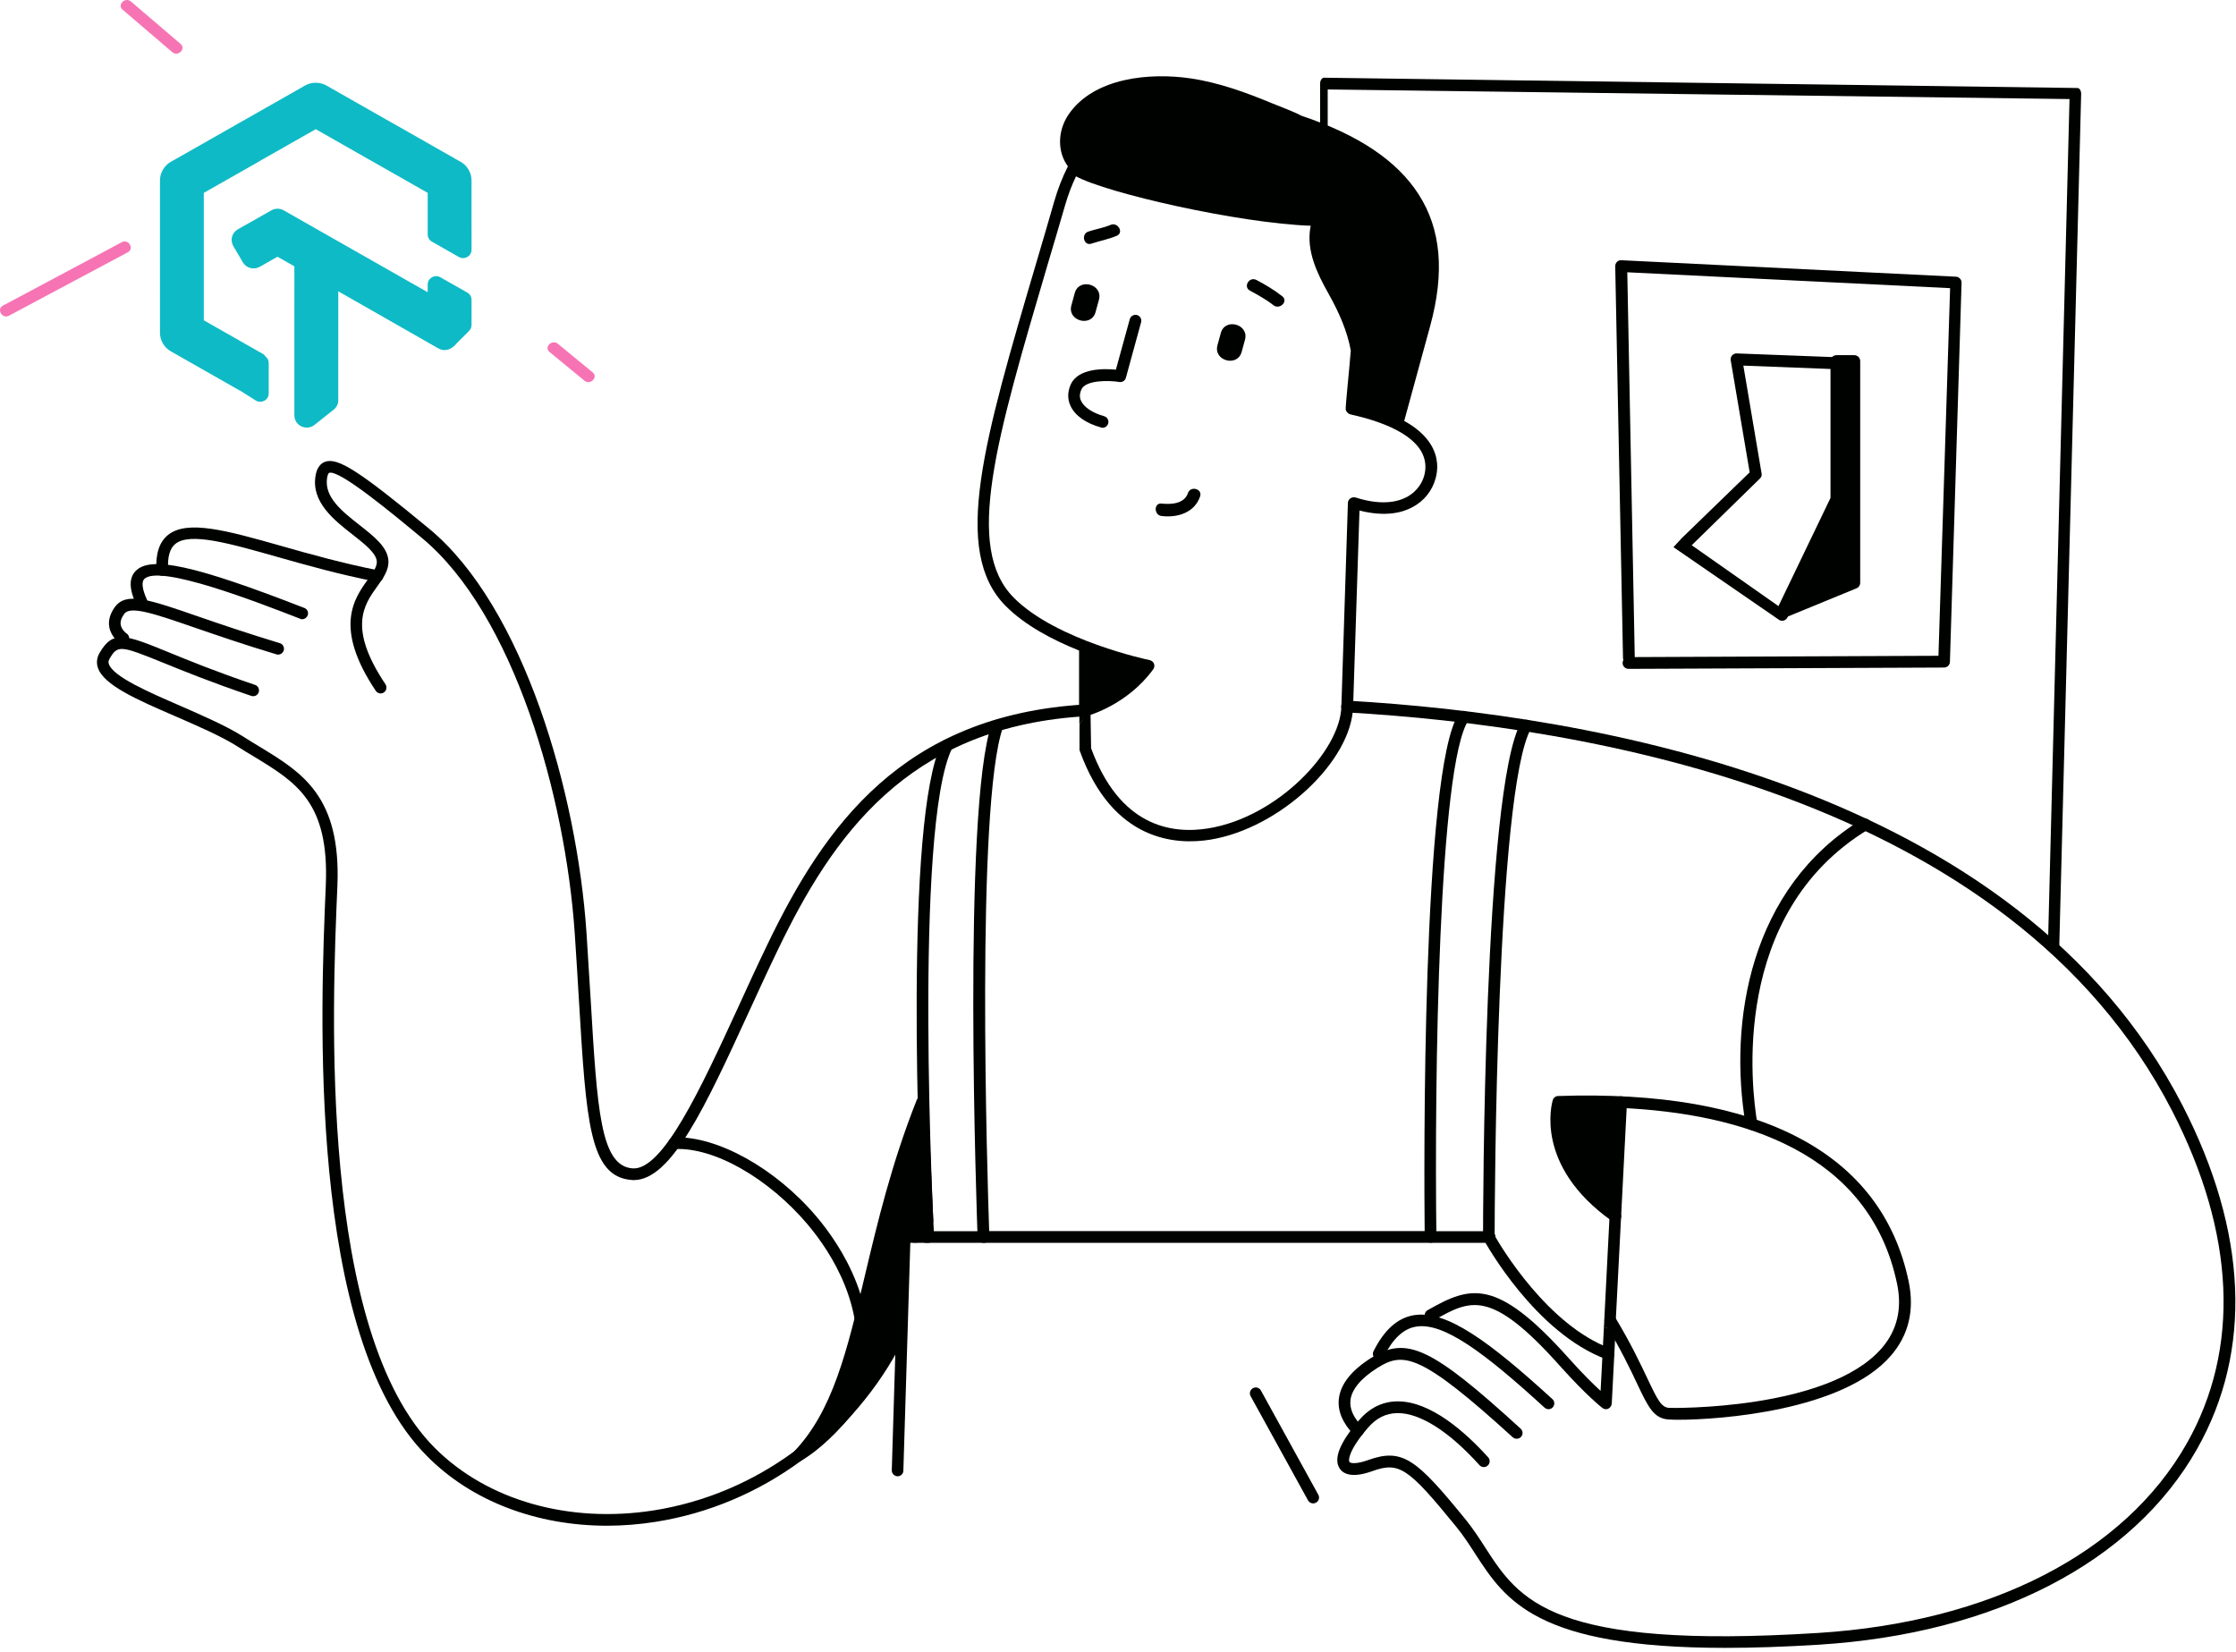 <svg width="494" height="365" viewBox="0 0 494 365" fill="none" xmlns="http://www.w3.org/2000/svg">
<path d="M459.79 20.756L454.937 209.787L452.499 207.176L457.217 21.886L293.33 19.763V54.136C293.33 54.841 292.953 55.418 292.493 55.418C292.033 55.418 291.656 54.841 291.656 54.136V18.481C291.656 18.129 291.74 17.809 291.907 17.552C292.075 17.296 292.305 17.2 292.514 17.168L458.954 19.442C459.184 19.442 459.393 19.571 459.56 19.827C459.707 20.051 459.79 20.404 459.79 20.756Z" fill="#000200"/>
<path d="M123.237 75.941C125.798 78.054 128.359 80.167 130.952 82.28C132.233 83.337 130.408 85.161 129.127 84.105C126.566 81.992 124.005 79.879 121.412 77.766C120.099 76.71 121.956 74.885 123.237 75.941Z" fill="#F674B4"/>
<path d="M28.912 0.318C32.562 3.456 36.244 6.561 39.894 9.699C41.175 10.788 39.318 12.613 38.069 11.524C34.419 8.386 30.737 5.281 27.087 2.143C25.806 1.087 27.663 -0.738 28.912 0.318Z" fill="#F674B4"/>
<path d="M0.645 67.519C9.417 62.845 18.19 58.17 26.93 53.496C28.403 52.727 29.716 54.937 28.243 55.737C19.471 60.411 10.698 65.086 1.958 69.76C0.485 70.529 -0.828 68.287 0.645 67.519Z" fill="#F674B4"/>
<path d="M243.586 94.509C244.163 94.509 244.675 94.125 244.835 93.549C245.027 92.844 244.611 92.14 243.938 91.948C241.409 91.243 239.52 89.995 238.848 88.586C238.464 87.786 238.496 86.921 238.944 85.993C239.904 83.944 244.995 84.008 247.3 84.392C247.941 84.488 248.581 84.104 248.741 83.463L252.103 71.201C252.295 70.497 251.879 69.792 251.206 69.6C250.534 69.408 249.798 69.824 249.605 70.497L246.532 81.671C243.971 81.414 238.24 81.286 236.575 84.904C235.838 86.537 235.806 88.17 236.511 89.675C237.503 91.82 239.904 93.517 243.266 94.445C243.362 94.509 243.49 94.509 243.586 94.509Z" fill="#000200"/>
<path d="M242.785 66.236L242.049 68.925C241.121 72.383 235.742 70.91 236.703 67.453L237.439 64.764C238.367 61.306 243.746 62.779 242.785 66.236Z" fill="#000200"/>
<path d="M275.061 75.041L274.325 77.731C273.397 81.188 268.018 79.715 268.979 76.258L269.715 73.569C270.643 70.143 275.99 71.616 275.061 75.041Z" fill="#000200"/>
<path d="M277.583 61.852C279.6 62.908 281.521 64.061 283.313 65.469C284.69 66.59 282.705 68.511 281.329 67.422C279.76 66.174 277.935 65.181 276.174 64.221C274.574 63.389 275.982 61.02 277.583 61.852Z" fill="#000200"/>
<path d="M240.45 51.158C242.051 50.614 243.78 50.358 245.349 49.686C246.981 48.981 248.358 51.414 246.725 52.087C244.932 52.855 243.011 53.207 241.155 53.816C239.458 54.424 238.754 51.735 240.45 51.158Z" fill="#000200"/>
<path d="M256.652 111.252C258.733 111.476 261.646 111.316 262.447 108.947C263.023 107.25 265.712 107.987 265.136 109.683C263.919 113.269 260.141 114.421 256.652 114.005C254.891 113.813 254.891 111.028 256.652 111.252Z" fill="#000200"/>
<path d="M229.114 57.497C230.331 53.367 231.611 49.044 232.892 44.562C233.724 41.681 234.749 39.087 235.933 36.75C233.596 33.581 233.596 28.97 236.062 25.32C241.664 17.092 254.087 16.003 263.02 17.316C269.327 18.244 275.346 20.454 281.205 22.887C283.19 23.719 285.463 24.488 287.544 25.576C300.159 29.802 308.643 35.502 313.414 42.929C318.376 50.645 319.209 60.154 315.975 72L310.116 93.419C309.924 94.124 309.219 94.508 308.515 94.316C307.939 94.156 307.587 93.644 307.555 93.099C304.769 92.043 302.752 91.659 300.287 91.114C299.711 91.915 297.565 91.466 297.309 90.506C297.245 89.578 298.078 81.958 298.43 77.443C297.661 73.249 295.965 69.247 293.467 64.797C291.002 60.41 288.601 55.48 289.497 50.261C289.529 50.133 289.561 50.005 289.593 49.877C273.585 49.301 244.546 42.673 237.726 38.959C236.798 40.88 235.998 42.993 235.325 45.299C234.012 49.781 232.764 54.103 231.515 58.233C219.989 97.358 213.01 120.954 223.959 132.032C233.34 141.508 253.767 145.799 253.991 145.831C254.407 145.927 254.791 146.215 254.951 146.631C255.111 147.047 255.047 147.496 254.791 147.848C249.06 155.756 240.384 158.125 240.032 158.221C239.936 158.253 239.808 158.253 239.711 158.253C239.423 158.253 239.135 158.157 238.911 157.997C238.591 157.741 238.399 157.357 238.399 156.972V143.718C232.636 141.412 226.393 138.147 222.134 133.824C210.192 121.69 217.3 97.518 229.114 57.497Z" fill="#000200"/>
<path d="M240.897 155.435L241.057 165.296C247.301 182.393 258.602 184.378 266.991 183.001C282.263 180.504 296.126 165.872 296.35 156.075L297.791 111.124C297.791 110.708 298.015 110.355 298.335 110.099C298.655 109.875 299.103 109.811 299.488 109.907C304.098 111.38 308.004 111.316 310.853 109.779C313.415 108.37 314.343 106.225 314.663 105.041C315.176 103.12 314.92 101.295 313.927 99.598C311.814 96.108 306.467 93.355 298.399 91.562C297.695 91.402 297.246 90.729 297.406 90.025C297.567 89.321 298.271 88.872 298.943 89.032C307.812 90.986 313.607 94.091 316.136 98.253C317.897 101.167 317.673 103.92 317.161 105.713C316.424 108.402 314.631 110.676 312.102 112.02C309.893 113.237 306.115 114.262 300.352 112.789L298.943 156.075C298.655 168.145 282.743 183.001 267.407 185.498C259.723 186.747 245.764 185.851 238.56 165.904C238.496 165.776 238.496 165.616 238.496 165.456V160.109C239.296 158.733 240.001 156.78 240.897 155.435Z" fill="#000200"/>
<path d="M381.157 364.055C387.272 364.055 394.155 363.831 401.871 363.351C440.772 360.917 471.187 345.165 485.371 320.16C497.697 298.421 496.577 272.167 482.169 244.185C445.702 173.46 350.933 157.836 297.689 154.794C296.985 154.73 296.377 155.307 296.313 156.011C296.281 156.715 296.825 157.324 297.529 157.388C350.229 160.365 444.005 175.765 479.864 245.369C493.855 272.519 494.976 297.941 483.13 318.879C469.395 343.116 439.715 358.356 401.711 360.757C342.737 364.471 335.629 353.489 328.137 341.899C326.825 339.85 325.448 337.737 323.815 335.72C312.993 322.433 309.92 319.808 302.268 322.561C299.707 323.49 298.362 323.298 298.138 322.978C297.85 322.561 298.01 320.32 302.204 315.454C304.061 313.277 306.206 312.22 308.735 312.188C308.767 312.188 308.799 312.188 308.831 312.188C313.762 312.188 320.165 316.254 326.857 323.682C327.337 324.226 328.169 324.258 328.682 323.778C329.226 323.298 329.258 322.465 328.778 321.953C323.687 316.318 316.067 309.595 308.831 309.595C308.767 309.595 308.735 309.595 308.703 309.595C305.438 309.627 302.588 311.035 300.251 313.757C295.961 318.719 294.552 322.305 295.993 324.45C296.761 325.603 298.65 326.627 303.132 325.027C309.119 322.882 311.04 324.162 321.798 337.385C323.367 339.306 324.679 341.355 325.96 343.34C332.588 353.521 339.407 364.055 381.157 364.055Z" fill="#000200"/>
<path d="M335.082 317.857C335.434 317.857 335.786 317.729 336.043 317.441C336.523 316.896 336.491 316.096 335.946 315.616C316.32 297.686 310.749 295.061 302.937 299.991C298.583 302.745 296.182 305.754 295.798 308.988C295.477 311.678 296.598 314.367 299.095 316.96C299.608 317.473 300.408 317.473 300.92 316.992C301.433 316.48 301.433 315.68 300.952 315.167C298.999 313.182 298.135 311.197 298.359 309.308C298.647 306.939 300.696 304.474 304.314 302.201C310.045 298.583 313.855 298.999 334.218 317.537C334.442 317.729 334.762 317.857 335.082 317.857Z" fill="#000200"/>
<path d="M342.094 311.325C342.446 311.325 342.798 311.197 343.054 310.909C343.534 310.364 343.502 309.564 342.958 309.084C329.031 296.373 319.522 289.297 312.254 290.578C308.7 291.218 305.819 293.812 303.45 298.518C303.13 299.159 303.386 299.927 304.026 300.247C304.666 300.567 305.435 300.311 305.755 299.671C307.74 295.733 310.045 293.588 312.735 293.107C318.914 291.955 328.231 299.095 341.229 310.973C341.485 311.197 341.774 311.325 342.094 311.325Z" fill="#000200"/>
<path d="M315.394 289.456C324.839 284.078 330.538 282.125 346.514 299.99C349.684 303.544 352.085 305.881 353.622 307.29L354.358 293.138C355.222 293.426 356.055 293.715 356.919 294.035L356.087 310.075C356.055 310.555 355.767 310.972 355.35 311.196C355.19 311.292 354.998 311.324 354.806 311.324C354.518 311.324 354.262 311.228 354.038 311.068C353.91 310.972 350.612 308.442 344.625 301.751C329.289 284.59 324.839 287.119 316.706 291.73C316.098 292.082 315.298 291.858 314.945 291.249C314.561 290.609 314.785 289.809 315.394 289.456Z" fill="#000200"/>
<path d="M357.94 269.447C357.524 270.023 356.723 270.183 356.147 269.767C338.826 257.504 342.892 243.641 343.052 243.033C343.212 242.521 343.692 242.136 344.237 242.136C388.932 240.632 415.762 254.719 421.685 283.118C422.997 289.457 421.685 294.964 417.747 299.51C407.245 311.676 379.967 313.661 370.81 313.661C369.914 313.661 369.178 313.629 368.665 313.597C365.336 313.405 364.119 310.812 361.686 305.689C360.181 302.488 358.1 298.133 354.642 292.37C354.29 291.762 354.482 290.962 355.09 290.61C355.699 290.225 356.499 290.449 356.851 291.058C360.373 296.917 362.454 301.367 363.991 304.601C366.264 309.403 367.064 310.94 368.793 311.036C369.146 311.068 403.82 311.644 415.762 297.813C419.123 293.907 420.276 289.137 419.123 283.63C413.04 254.559 384.898 245.978 358.004 244.762C358.004 244.762 356.915 267.173 357.588 267.654C358.228 268.038 358.356 268.87 357.94 269.447Z" fill="#000200"/>
<path d="M386.952 249.628C387.016 249.628 387.112 249.628 387.176 249.596C387.88 249.468 388.361 248.795 388.233 248.091C386.952 240.535 382.117 201.891 412.725 183.258C413.334 182.873 413.526 182.105 413.173 181.465C412.789 180.856 412.021 180.664 411.38 181.016C386.536 196.128 381.829 225.776 385.671 248.507C385.799 249.18 386.344 249.628 386.952 249.628Z" fill="#000200"/>
<path d="M77.867 118.076C73.801 114.906 68.775 110.936 69.703 105.173C69.799 104.565 70.119 102.676 71.784 102.035C74.602 100.979 79.34 104.02 94.836 116.827C115.711 134.116 127.493 175.225 129.574 206.057C129.926 211.436 130.214 216.399 130.503 220.913C131.943 245.278 132.68 257.476 139.659 258.116C146.383 258.789 154.867 240.379 163.031 222.642C165.145 217.999 167.322 213.261 169.563 208.619C182.145 182.525 199.338 158.032 239.679 155.631C240.031 155.599 240.384 155.727 240.64 155.983C240.736 156.079 240.832 156.207 240.896 156.303C240.063 157.552 239.263 158.801 238.463 160.081V158.321C200.427 161.106 183.97 184.67 171.9 209.739C169.659 214.382 167.482 219.12 165.369 223.73C155.892 244.349 148.368 260.71 140.012 260.71C139.819 260.71 139.627 260.71 139.435 260.678C130.214 259.877 129.51 247.711 127.909 221.073C127.653 216.559 127.333 211.628 126.981 206.249C124.932 175.93 113.502 135.653 93.203 118.844C86.8 113.529 74.89 103.636 72.713 104.469C72.585 104.501 72.392 104.821 72.264 105.589C71.592 109.847 75.594 112.985 79.468 116.027C82.606 118.492 85.583 120.829 85.807 123.775C85.968 125.888 84.719 127.649 83.374 129.506C80.429 133.604 76.779 138.662 85.167 151.181C85.551 151.789 85.391 152.59 84.815 152.974C84.207 153.39 83.406 153.198 83.022 152.622C73.641 138.63 78.251 132.227 81.293 128.001C82.446 126.432 83.342 125.151 83.246 123.999C83.086 122.174 80.557 120.189 77.867 118.076Z" fill="#000200"/>
<path d="M83.375 128.575C83.983 128.575 84.527 128.158 84.655 127.518C84.783 126.814 84.335 126.141 83.631 126.013C75.723 124.444 68.487 122.427 62.116 120.602C50.109 117.209 41.401 114.775 37.143 118.169C35.222 119.706 34.357 122.267 34.549 125.981C34.581 126.686 35.254 127.262 35.926 127.198C36.63 127.166 37.175 126.558 37.143 125.821C36.983 123.004 37.527 121.147 38.743 120.154C41.977 117.561 50.558 119.994 61.379 123.068C67.814 124.893 75.114 126.942 83.118 128.511C83.183 128.575 83.278 128.575 83.375 128.575Z" fill="#000200"/>
<path d="M66.755 136.806C67.267 136.806 67.748 136.486 67.972 135.974C68.228 135.302 67.908 134.565 67.236 134.309C42.967 124.864 33.202 122.719 29.936 126.177C28.463 127.746 28.527 130.147 30.096 133.573C30.384 134.213 31.185 134.501 31.825 134.213C32.465 133.925 32.754 133.156 32.465 132.484C31.441 130.243 31.217 128.61 31.857 127.938C35.091 124.544 56.958 133.06 66.339 136.71C66.435 136.774 66.595 136.806 66.755 136.806Z" fill="#000200"/>
<path d="M61.441 144.619C61.986 144.619 62.498 144.267 62.69 143.69C62.882 143.018 62.498 142.282 61.826 142.09C54.622 139.912 48.731 137.895 43.992 136.263C32.979 132.453 27.952 130.692 25.423 134.053C24.334 135.526 23.886 137.031 24.142 138.504C24.526 140.745 26.351 141.993 26.543 142.122C27.152 142.506 27.952 142.346 28.336 141.737C28.721 141.129 28.56 140.329 27.952 139.944C27.952 139.944 26.863 139.208 26.671 138.023C26.543 137.287 26.831 136.455 27.472 135.59C28.849 133.765 34.227 135.622 43.128 138.696C47.898 140.329 53.789 142.378 61.057 144.555C61.185 144.619 61.313 144.619 61.441 144.619Z" fill="#000200"/>
<path d="M134.124 337.07C137.646 337.07 141.263 336.782 144.881 336.206C168.189 332.524 188.584 317.572 199.438 296.249C199.758 295.609 199.502 294.841 198.861 294.52C198.221 294.2 197.453 294.456 197.132 295.097C186.631 315.683 166.941 330.123 144.465 333.677C125.767 336.622 107.678 331.499 96.088 319.909C70.315 294.136 73.388 222.643 74.541 195.717C75.373 175.931 66.729 170.68 57.54 165.077C56.355 164.373 55.171 163.636 53.954 162.868C50.176 160.435 44.894 158.162 39.803 155.921C32.855 152.911 24.979 149.485 24.051 146.7C23.923 146.316 23.955 145.995 24.179 145.579C25.972 142.474 26.516 142.538 36.121 146.444C40.603 148.269 46.751 150.766 55.523 153.743C56.195 153.967 56.932 153.615 57.156 152.943C57.38 152.271 57.028 151.534 56.355 151.31C47.647 148.365 41.564 145.867 37.114 144.042C27.765 140.232 24.947 139.08 21.97 144.298C21.393 145.323 21.265 146.412 21.617 147.5C22.898 151.374 30.262 154.576 38.778 158.258C43.773 160.435 48.96 162.676 52.578 164.981C53.794 165.75 55.011 166.518 56.227 167.222C65.48 172.857 72.748 177.276 71.98 195.525C70.827 222.739 67.721 295.065 94.295 321.638C104.156 331.66 118.564 337.07 134.124 337.07Z" fill="#000200"/>
<path d="M189.893 305.888C190.501 305.888 191.013 305.471 191.141 304.863C194.631 288.695 185.923 275.344 180.416 268.812C171.323 258.055 158.388 250.915 148.911 251.267C148.207 251.299 147.631 251.908 147.663 252.612C147.695 253.316 148.303 253.893 149.007 253.861C157.748 253.38 169.818 260.328 178.431 270.509C183.617 276.657 191.878 289.239 188.612 304.351C188.452 305.055 188.9 305.728 189.605 305.888C189.733 305.888 189.829 305.888 189.893 305.888Z" fill="#000200"/>
<path d="M175.289 320.837C183.965 311.84 187.103 298.617 191.073 281.84C193.826 270.25 196.932 257.124 202.535 243.004C202.759 242.428 203.335 242.108 203.944 242.204C204.552 242.3 205 242.812 205.032 243.42L206.185 269.674C206.185 269.834 206.185 269.962 206.121 270.09C206.121 270.09 205.737 271.339 205.064 273.356C204.936 273.772 204.52 274.124 204.072 274.22C203.656 274.317 203.239 274.413 202.823 274.477L202.279 274.541C201.639 274.541 200.934 274.349 200.262 274.156C200.07 274.092 199.814 274.028 199.557 273.964C199.109 279.855 198.725 290.421 199.013 295.672C199.013 295.896 198.981 296.12 198.885 296.312C194.211 305.629 185.31 317.923 176.858 322.79C176.666 322.918 176.441 322.95 176.217 322.95C175.833 322.95 175.449 322.79 175.193 322.437C174.809 322.021 174.841 321.285 175.289 320.837Z" fill="#000200"/>
<path d="M355.345 300.41C355.858 300.41 356.37 300.09 356.562 299.577C356.818 298.905 356.466 298.169 355.794 297.912C341.93 292.79 331.589 275.405 330.212 272.971C330.212 266.6 330.533 174.68 338.249 160.945C338.601 160.305 338.377 159.537 337.768 159.184C337.16 158.832 336.36 159.056 336.007 159.665C327.715 174.424 327.651 269.258 327.651 273.292C327.651 273.516 327.715 273.708 327.811 273.9C328.259 274.732 339.209 294.519 354.929 300.314C355.057 300.378 355.185 300.41 355.345 300.41Z" fill="#000200"/>
<path d="M217.292 274.571H316.031C316.383 274.571 316.703 274.443 316.96 274.187C317.216 273.931 317.344 273.611 317.344 273.259C316.895 238.072 317.824 168.916 324.451 159.087C324.836 158.479 324.708 157.679 324.099 157.294C323.523 156.878 322.691 157.038 322.306 157.647C314.046 169.941 314.622 259.491 314.75 271.978H218.54C218.156 260.772 215.531 177.913 221.582 160.688C221.806 160.016 221.454 159.279 220.782 159.055C220.109 158.831 219.373 159.183 219.117 159.856C212.521 178.713 215.851 269.481 215.979 273.323C216.011 274.027 216.588 274.571 217.292 274.571Z" fill="#000200"/>
<path d="M198.3 326.149C199.005 326.149 199.581 325.605 199.581 324.9L201.118 274.57H205.088C205.44 274.57 205.792 274.41 206.016 274.154C206.24 273.898 206.4 273.546 206.368 273.194C206.304 272.297 201.694 182.555 210.403 165.202C210.723 164.561 210.467 163.793 209.826 163.473C209.186 163.153 208.417 163.409 208.097 164.049C199.613 181.05 203.167 260.131 203.743 271.977H199.869C199.165 271.977 198.588 272.521 198.588 273.226L197.02 324.804C196.988 325.509 197.564 326.117 198.268 326.149H198.3Z" fill="#000200"/>
<path d="M316.252 274.57H329.123C329.827 274.57 330.404 273.994 330.404 273.289C330.404 272.585 329.827 272.009 329.123 272.009H316.252C315.548 272.009 314.972 272.585 314.972 273.289C314.94 273.994 315.516 274.57 316.252 274.57Z" fill="#000200"/>
<path d="M204.58 274.57H217.451C218.155 274.57 218.732 273.994 218.732 273.289C218.732 272.585 218.155 272.009 217.451 272.009H204.58C203.876 272.009 203.3 272.585 203.3 273.289C203.3 273.994 203.876 274.57 204.58 274.57Z" fill="#000200"/>
<path d="M290.132 332.139C290.356 332.139 290.549 332.075 290.741 331.978C291.381 331.626 291.605 330.858 291.253 330.218L278.574 307.198C278.222 306.557 277.454 306.333 276.813 306.685C276.173 307.038 275.949 307.806 276.301 308.446L288.98 331.466C289.236 331.914 289.684 332.139 290.132 332.139Z" fill="#000200"/>
<path d="M354.355 293.173L356.884 243.419C356.916 242.715 357.556 242.074 358.229 242.202C358.933 242.234 359.477 242.843 359.445 243.547L356.852 294.069C356.051 293.749 355.219 293.429 354.355 293.173Z" fill="#000200"/>
<path fill-rule="evenodd" clip-rule="evenodd" d="M59.363 86.928V80.185C59.363 79.61 59.09 79.072 58.631 78.727L58.424 78.454L58.174 78.236C57.4 77.796 57.234 77.703 57.156 77.664L45.027 70.763V42.61L56.635 36.014C56.635 36.014 57.449 35.549 57.49 35.524L57.491 35.524C57.56 35.48 57.56 35.48 57.676 35.405L69.758 28.538L81.371 35.153C82.027 35.526 82.263 35.659 82.368 35.71L94.492 42.609V51.798C94.492 52.453 94.847 53.059 95.423 53.387L101.378 56.774C102.621 57.481 104.177 56.598 104.176 55.185L104.174 39.892C104.181 39.067 103.962 38.238 103.542 37.51C103.117 36.775 102.504 36.166 101.754 35.739L100.989 35.308L86.96 27.326L86.195 26.901L72.395 19.052C71.773 18.617 70.887 18.327 69.988 18.285C69.063 18.242 68.15 18.46 67.342 18.917L66.568 19.369L53.306 26.904C52.963 27.096 52.85 27.159 52.737 27.223C52.681 27.254 52.626 27.286 52.543 27.332L51.787 27.768L37.94 35.643C37.23 35.981 36.546 36.599 36.074 37.351C35.597 38.1 35.341 38.972 35.341 39.865V56.686L35.345 73.48C35.337 74.304 35.555 75.132 35.976 75.862C36.401 76.598 37.016 77.207 37.766 77.633L38.527 78.063C48.103 83.512 52.511 86.02 52.565 86.05L53.328 86.474L56.515 88.488C57.778 89.237 59.363 88.357 59.363 86.928ZM97.287 61.258C96.044 60.553 94.491 61.436 94.491 62.848V64.562L63.725 47.067L62.691 46.474C61.755 45.942 60.599 45.998 59.726 46.608L58.908 47.063L54.368 49.635L52.537 50.669C51.205 51.427 50.789 53.086 51.569 54.41L52.61 56.176L53.66 57.963C54.432 59.272 56.12 59.68 57.461 58.908C59.247 57.894 59.329 57.848 59.406 57.794C59.411 57.791 59.417 57.788 59.422 57.784L61.307 56.717L65.036 58.838L65.032 91.771C65.032 93.261 66.259 94.47 67.773 94.47C68.468 94.47 69.132 94.212 69.638 93.749C73.016 91.064 73.021 91.061 73.716 90.508L73.719 90.506C74.432 89.94 74.807 89.066 74.729 88.172L74.735 64.356L96.861 76.979C98.24 77.76 99.785 77.233 100.838 75.909L103.645 73.093C103.986 72.749 104.176 72.29 104.176 71.811V66.223C104.176 65.567 103.82 64.961 103.242 64.633L97.287 61.258Z" fill="#0EBAC5"/>
<path d="M405.845 78.923L383.698 78.078C383.34 78.046 382.918 78.241 382.658 78.533C382.399 78.825 382.301 79.215 382.366 79.605L386.555 104.35L371.538 118.901C371.922 120.108 371.922 120.537 372.35 121.824L388.861 105.681C389.153 105.389 389.283 104.967 389.186 104.577L385.159 80.774L404.481 81.52V110.52L393.148 134.064L371.538 118.901C370.921 119.551 370.337 120.233 369.72 120.882L393.115 136.987C393.31 137.084 393.505 137.149 393.732 137.149C393.862 137.149 393.992 137.117 394.122 137.084C394.447 136.987 394.739 136.727 394.901 136.402L406.949 111.364C407.047 111.202 407.079 111.007 407.079 110.812V80.287C407.112 79.54 406.559 78.955 405.845 78.923Z" fill="#000200"/>
<path d="M393.669 135.392L409.679 128.8V79.796H405.717V110.322L393.669 135.392Z" fill="#000200"/>
<path d="M393.668 136.659C393.31 136.659 392.986 136.529 392.726 136.237C392.369 135.847 392.271 135.262 392.499 134.775L404.417 109.997V79.764C404.417 79.049 405.001 78.465 405.716 78.465H409.677C410.392 78.465 410.976 79.049 410.976 79.764V128.768C410.976 129.287 410.652 129.774 410.165 129.969L394.122 136.561C393.992 136.659 393.83 136.659 393.668 136.659ZM407.015 81.095V110.322C407.015 110.517 406.982 110.712 406.885 110.874L396.298 132.859L408.379 127.891V81.095H407.015Z" fill="#000200"/>
<path d="M359.782 147.77C359.067 147.77 358.483 147.185 358.483 146.471C358.483 145.756 359.067 145.172 359.782 145.172L428.264 144.88L430.837 63.661L359.516 60.154L361.172 145.371C361.204 146.085 360.62 146.67 359.905 146.702C359.256 146.735 358.606 146.15 358.574 145.436L356.853 58.823C356.853 58.465 356.983 58.108 357.243 57.849C357.502 57.589 357.86 57.459 358.217 57.491L432.136 61.128C432.818 61.161 433.37 61.745 433.37 62.427L430.797 146.179C430.797 146.893 430.212 147.478 429.498 147.478L359.782 147.77Z" fill="#000200"/>
</svg>
